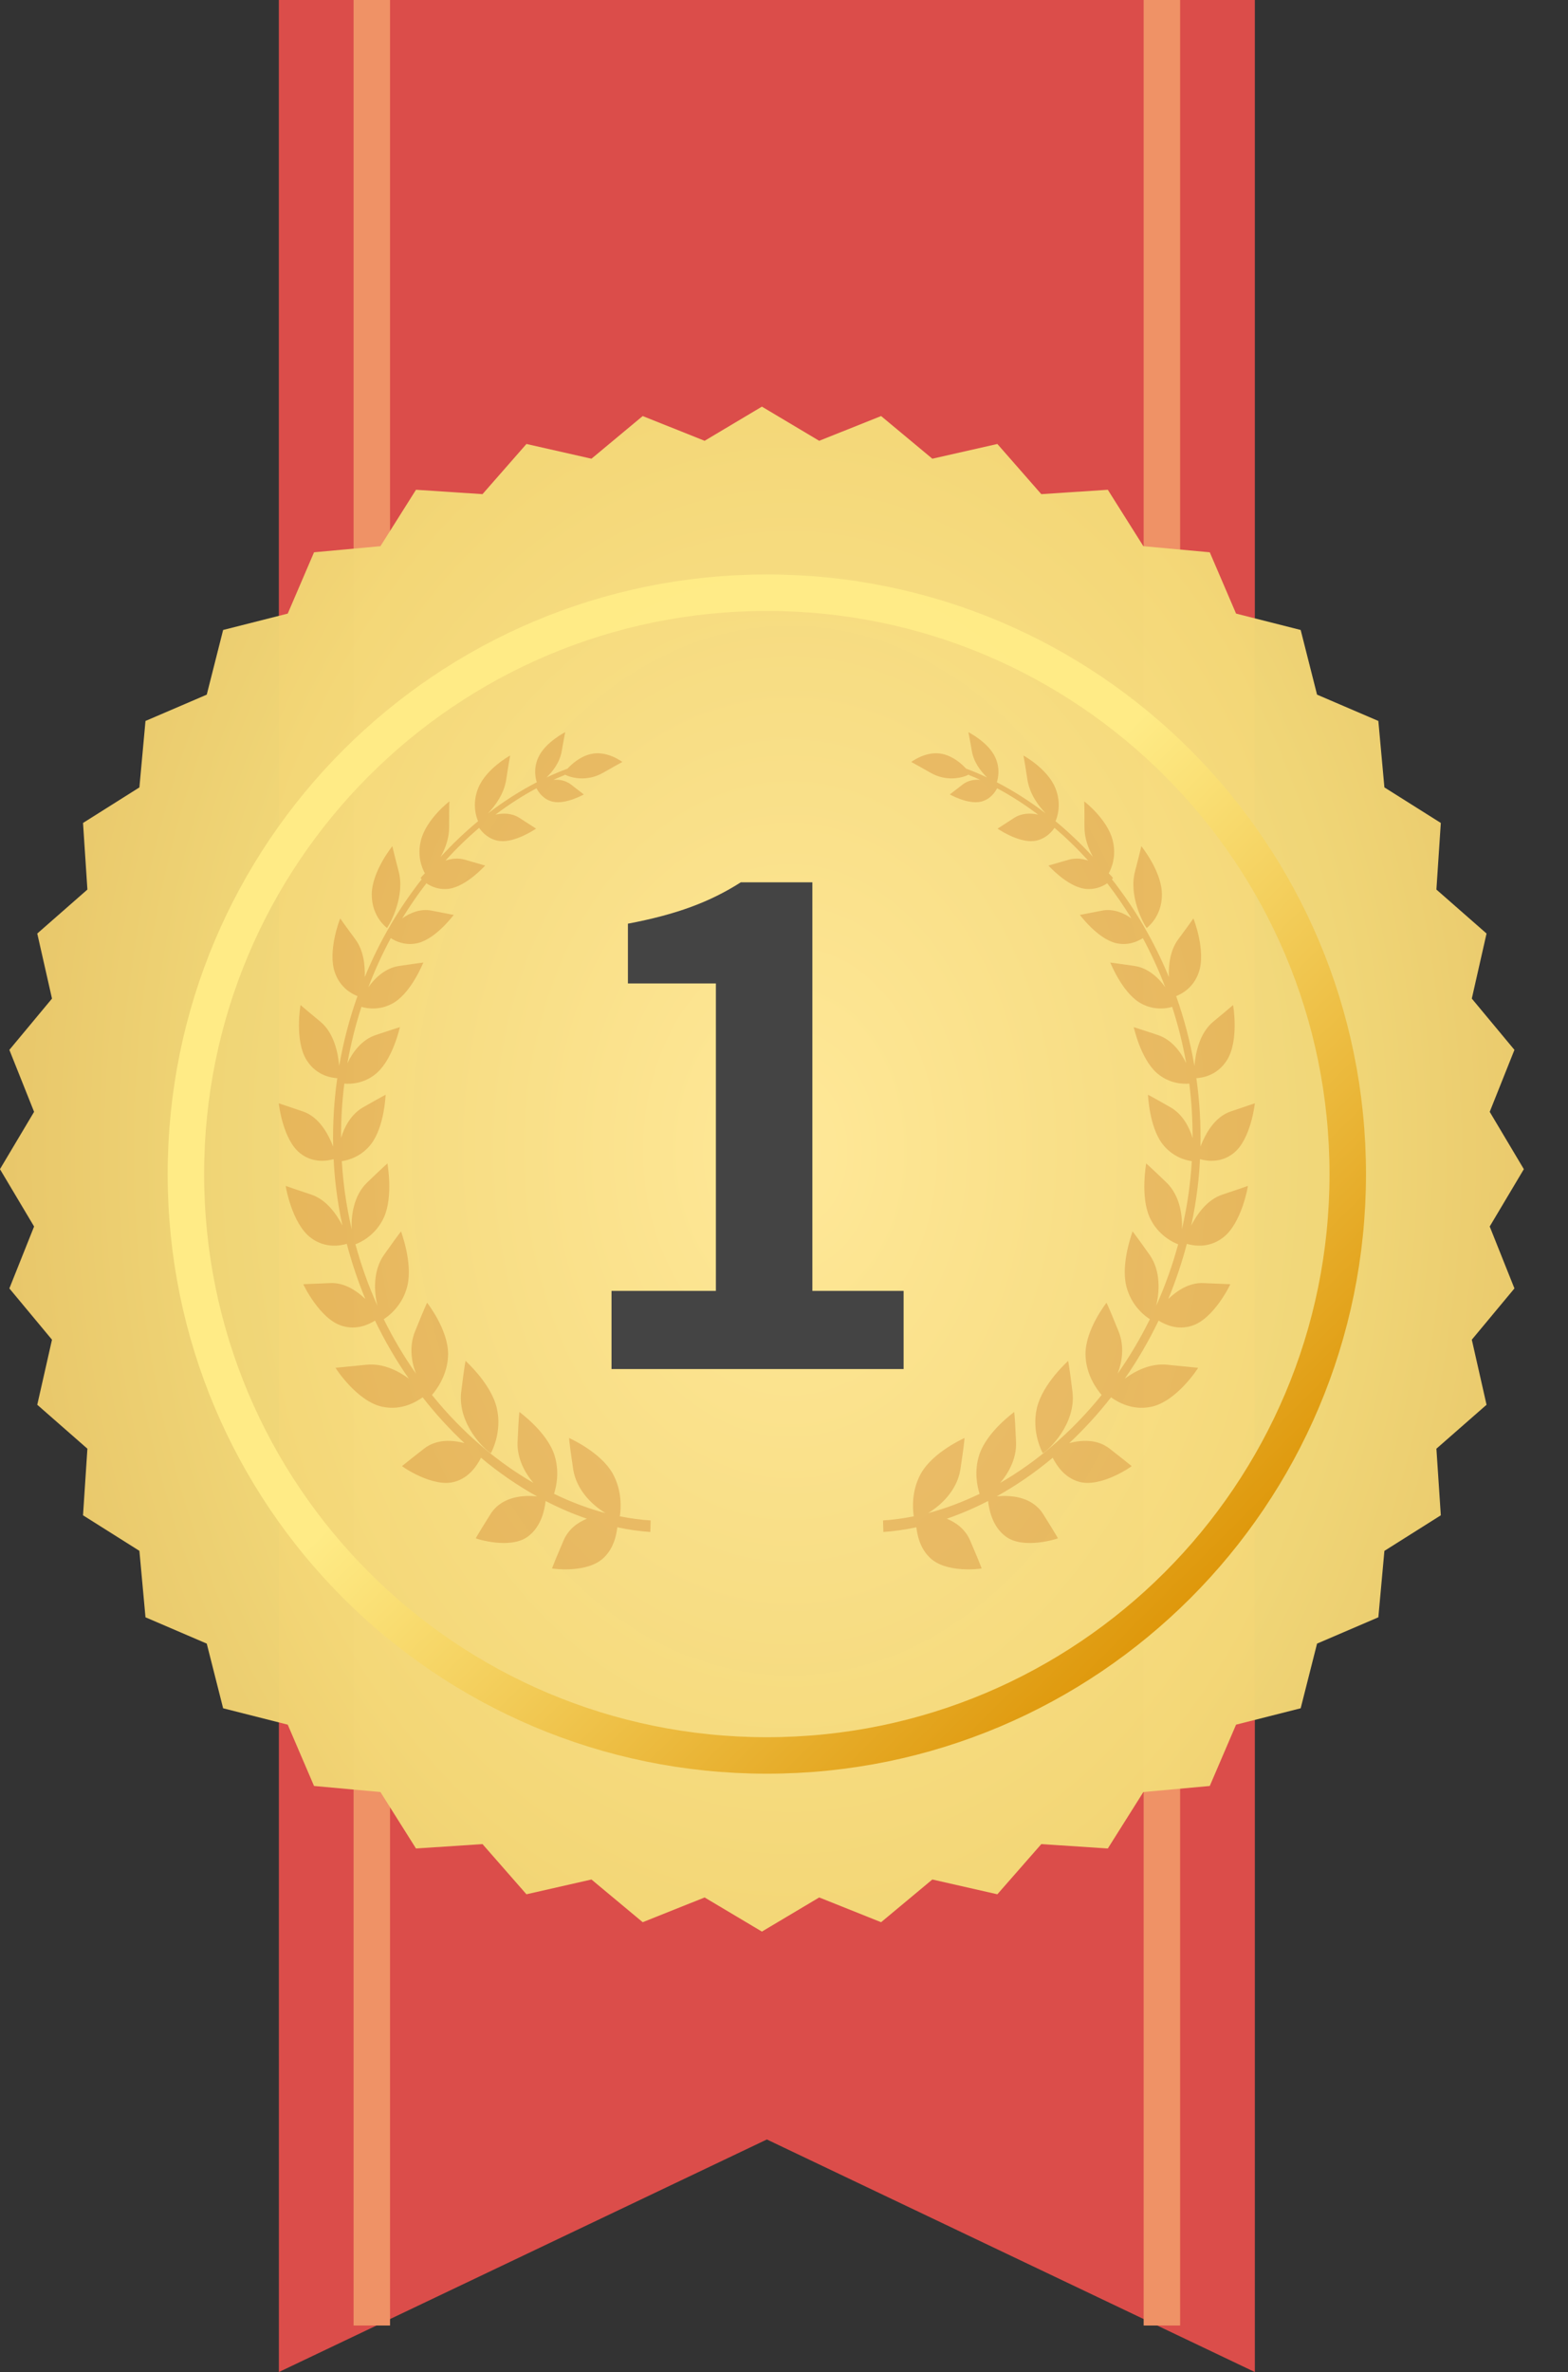 <svg fill="none" viewBox="0 0 43 65" xmlns="http://www.w3.org/2000/svg" xmlns:xlink="http://www.w3.org/1999/xlink"><rect x="0" y="0" width="43" height="65" fill="#333333" stroke="none"/><radialGradient id="a" cx="0" cy="0" gradientTransform="matrix(31.226 0 0 42.684 21.667 31.535)" gradientUnits="userSpaceOnUse" r="1"><stop offset="0" stop-color="#ffea99" stop-opacity=".989"/><stop offset=".499" stop-color="#f4d978" stop-opacity=".979"/><stop offset="1" stop-color="#dfb156" stop-opacity=".979"/></radialGradient><linearGradient id="b" gradientUnits="userSpaceOnUse" x1="21.029" x2="34.242" y1="29.831" y2="43.111"><stop offset="0" stop-color="#ffec87" stop-opacity=".979"/><stop offset="1" stop-color="#dd9405" stop-opacity=".979"/></linearGradient><clipPath id="c"><path d="m0 11.143h42.059v42.059h-42.059z"/></clipPath><path d="m7.647 0h26.765v65l-13.382-6.373-13.382 6.373z" fill="#db4d4a"/><path d="m10.196 0v63.725" stroke="#ef9266"/><path d="m31.863 0v63.725" stroke="#ef9266"/><g clip-path="url(#c)"><path clip-rule="evenodd" d="m20.894 11.143-1.571.936-1.698-.678-1.405 1.169-1.783-.404-1.205 1.375-1.824-.12-.975 1.546-1.821.167-.721 1.68-1.772.449-.449 1.772-1.68.721-.167 1.821-1.546.974.12 1.825-1.375 1.205.404 1.783-1.169 1.405.678 1.698-.936 1.571.936 1.571-.678 1.697 1.169 1.405-.404 1.783 1.375 1.204-.12 1.825 1.546.974.167 1.821 1.68.721.449 1.772 1.772.449.721 1.68 1.821.166.975 1.547 1.824-.12 1.205 1.375 1.783-.405 1.405 1.17 1.698-.678 1.571.935 1.571-.935 1.698.678 1.405-1.17 1.783.405 1.205-1.375 1.824.12.975-1.547 1.821-.166.721-1.68 1.772-.449.449-1.772 1.681-.721.166-1.82 1.547-.975-.121-1.825 1.375-1.204-.404-1.783 1.169-1.405-.678-1.697.936-1.571-.936-1.571.678-1.698-1.169-1.405.404-1.783-1.375-1.205.121-1.825-1.547-.974-.166-1.821-1.681-.721-.449-1.772-1.772-.449-.721-1.68-1.821-.167-.975-1.546-1.824.12-1.205-1.375-1.783.404-1.405-1.169-1.698.678z" fill="url(#a)" fill-rule="evenodd"/><g clip-rule="evenodd" fill="#bd4f00" fill-rule="evenodd" opacity=".5"><path d="m29.293 37.29c-.001.007-.696.617-.857 1.29-.159.68.16 1.237.162 1.24.156-.081.913-.793.814-1.673-.106-.864-.125-.855-.119-.857zm-4.24 4.262c-.287.058-.567.095-.837.112.004.105.007.211.009.316.29-.019.593-.061.905-.129.029.241.104.562.345.808.443.471 1.444.327 1.446.32-.004.002.009-.007-.32-.773-.138-.311-.386-.486-.637-.589.372-.128.751-.289 1.133-.486.022.189.096.687.484.973.49.366 1.433.056 1.432.049-.003.003.007-.006-.412-.673-.323-.493-.924-.509-1.268-.476.519-.288 1.036-.64 1.536-1.058.104.205.313.537.708.654.601.184 1.461-.418 1.457-.425-.001.002.003-.004-.609-.482-.346-.265-.772-.234-1.103-.148.403-.377.789-.796 1.147-1.255.173.123.574.368 1.093.261.701-.138 1.301-1.067 1.294-1.07 0-.001-.001.003-.842-.083-.458-.048-.868.163-1.167.378.344-.494.655-1.026.926-1.588.178.11.513.27.913.141.601-.186 1.059-1.136 1.052-1.138 0-.001 0 .001-.735-.031-.389-.018-.72.205-.964.434.201-.486.372-.992.508-1.51.16.047.584.139.986-.166.519-.386.694-1.421.688-1.421 0-.002.001.005-.696.237-.418.139-.69.526-.858.849.075-.348.135-.701.177-1.057.031-.253.051-.507.064-.762.164.046.561.122.919-.163.475-.37.589-1.368.584-1.368-.001-.001 0 .003-.656.222-.455.152-.706.632-.834.964.013-.631-.025-1.259-.113-1.874.149-.009.567-.064.836-.489.34-.526.175-1.517.17-1.514-.002-.002.003.005-.542.454-.376.311-.484.852-.517 1.212-.114-.659-.283-1.299-.501-1.912.166-.066.474-.234.618-.643.21-.585-.141-1.488-.146-1.485-.002-.002.005.006-.41.566-.23.306-.272.711-.262 1.04-.409-.997-.948-1.901-1.562-2.68.02-.02.031-.032.031-.032-.019-.028-.06-.075-.118-.131.076-.136.217-.466.11-.899-.143-.582-.782-1.075-.782-1.071-.003-.001.009.003.007.687-.004.313.104.6.233.833-.33-.36-.676-.688-1.027-.978.031-.069.187-.453-.009-.92-.217-.521-.872-.883-.871-.879-.003-.001.009.002.107.644.058.405.304.733.506.944-.443-.34-.895-.625-1.343-.856.038-.114.097-.38-.044-.686-.188-.41-.736-.688-.735-.685-.003-.001.006.001.095.514.052.312.249.562.418.726-.193-.091-.385-.171-.576-.242-.123-.134-.346-.33-.631-.399-.454-.11-.873.218-.873.216-.002.002.002-.005.521.291.459.268.907.134 1.055.055.003.004.005.009.009.013.101.04.203.084.306.13-.163-.012-.338.017-.482.129-.351.273-.352.272-.352.272.002-.001.488.278.848.199.258-.059.394-.258.449-.369.376.201.754.442 1.126.723-.212-.048-.454-.043-.66.091-.453.293-.454.292-.454.293.002-.002.56.39 1.002.338.289-.038.471-.228.56-.361.318.272.628.571.924.899-.168-.057-.351-.077-.532-.025-.559.16-.558.162-.558.161.003-.002.494.554.977.633.275.043.496-.053.635-.148.234.302.455.623.663.961-.222-.155-.506-.27-.802-.212-.611.117-.611.12-.611.119.004-.002.47.636.974.768.33.083.603-.035.753-.133.23.427.438.878.615 1.346-.186-.263-.473-.527-.837-.582-.672-.099-.672-.092-.672-.094.005 0 .309.782.792 1.089.377.235.752.172.906.124.163.501.292 1.018.386 1.548-.144-.307-.395-.645-.769-.772-.672-.225-.673-.217-.672-.219.005.001.183.847.624 1.247.342.305.733.316.901.299.062.491.092.99.09 1.493-.093-.312-.278-.653-.599-.839-.624-.356-.627-.346-.625-.349.004.003.031.866.395 1.346.269.351.628.45.808.475-.018.294-.047.585-.087.877-.047.334-.11.666-.185.994.02-.38-.055-.928-.418-1.281-.558-.537-.564-.525-.562-.529.004.004-.165.886.094 1.474.226.5.655.697.784.742-.158.584-.362 1.15-.605 1.69.095-.378.13-.958-.177-1.398-.462-.653-.471-.641-.469-.644.004.005-.327.853-.173 1.494.134.55.53.838.648.911-.26.529-.558 1.028-.885 1.494.126-.326.189-.743.032-1.146-.326-.81-.341-.797-.337-.801.001.008-.578.728-.575 1.413.004.559.319.976.442 1.117-.827 1.028-1.796 1.841-2.783 2.41.233-.272.449-.665.436-1.109-.036-.842-.055-.834-.05-.836-.001.006-.74.529-.956 1.166-.151.455-.06.869.006 1.078-.477.231-.952.407-1.414.529.34-.202.79-.609.887-1.192.132-.873.108-.867.115-.869-.003.007-.857.375-1.196.974-.268.48-.226.981-.197 1.176zm6.811-17.038c.001-.627-.564-1.329-.565-1.325-.003-.002.007.005-.172.687-.18.673.224 1.424.318 1.554-.003 0.0.42-.294.419-.916z" opacity=".5"/><path d="m12.766 37.29c.001.007.696.617.857 1.29.159.68-.16 1.237-.162 1.24-.156-.081-.913-.793-.814-1.673.106-.864.125-.855.119-.857zm4.24 4.262c.287.058.567.095.837.112-.004.105-.007.211-.009.316-.29-.019-.593-.061-.905-.129-.029.241-.104.562-.345.808-.443.471-1.444.327-1.446.32.004.002-.009-.007.32-.773.138-.311.386-.486.637-.589-.372-.128-.751-.289-1.133-.486-.022.189-.096.687-.484.973-.49.366-1.433.056-1.432.049.003.003-.007-.006.412-.673.323-.493.924-.509 1.268-.476-.519-.288-1.036-.64-1.536-1.058-.104.205-.313.537-.708.654-.601.184-1.461-.418-1.457-.425.001.002-.003-.004.609-.482.346-.265.772-.234 1.103-.148-.403-.377-.789-.796-1.147-1.255-.173.123-.574.368-1.093.261-.701-.138-1.301-1.067-1.294-1.07 0-.001.001.003.841-.083.458-.048.868.163 1.166.378-.344-.494-.655-1.026-.926-1.588-.178.11-.513.27-.913.141-.601-.186-1.059-1.136-1.052-1.138 0-.001 0 .001.735-.031.389-.018.72.205.964.434-.201-.486-.372-.992-.508-1.51-.16.047-.584.139-.986-.166-.519-.386-.694-1.421-.688-1.421 0-.002-.001.005.696.237.418.139.69.526.858.849-.075-.348-.135-.701-.177-1.057-.031-.253-.051-.507-.064-.762-.164.046-.561.122-.919-.163-.475-.37-.589-1.368-.584-1.368.001-.001 0 .003.656.222.455.152.706.632.834.964-.013-.631.025-1.259.113-1.874-.149-.009-.567-.064-.836-.489-.34-.526-.175-1.517-.17-1.514.002-.002-.003.005.542.454.376.311.484.852.517 1.212.114-.659.283-1.299.501-1.912-.166-.066-.474-.234-.618-.643-.21-.585.141-1.488.146-1.485.002-.002-.005.006.41.566.23.306.272.711.262 1.04.409-.997.948-1.901 1.562-2.68-.02-.02-.031-.032-.031-.032.019-.028.06-.075.118-.131-.076-.136-.217-.466-.11-.899.143-.582.782-1.075.782-1.071.003-.001-.009.003-.007.687.004.313-.104.6-.233.833.33-.36.676-.688 1.027-.978-.031-.069-.187-.453.009-.92.217-.521.872-.883.871-.879.003-.001-.009.002-.107.644-.058.405-.304.733-.506.944.443-.34.895-.625 1.343-.856-.038-.114-.097-.38.044-.686.188-.41.736-.688.735-.685.003-.001-.006.001-.095.514-.052.312-.249.562-.418.726.193-.091.385-.171.576-.242.123-.134.346-.33.631-.399.454-.11.873.218.873.216.002.002-.002-.005-.521.291-.459.268-.907.134-1.055.055-.003.004-.005.009-.009.013-.101.04-.203.084-.306.13.163-.012.338.017.482.129.351.273.352.272.352.272-.002-.001-.488.278-.848.199-.258-.059-.394-.258-.449-.369-.376.201-.754.442-1.126.723.212-.048.454-.043.66.091.453.293.454.292.454.293-.002-.002-.56.39-1.002.338-.289-.038-.471-.228-.56-.361-.318.272-.628.571-.924.899.168-.057.351-.077.532-.025.559.16.558.162.558.161-.003-.002-.494.554-.977.633-.275.043-.496-.053-.635-.148-.234.302-.455.623-.663.961.222-.155.506-.27.802-.212.611.117.611.12.611.119-.004-.002-.47.636-.974.768-.33.083-.603-.035-.753-.133-.23.427-.438.878-.615 1.346.186-.263.473-.527.837-.582.672-.099.672-.092.672-.094-.005 0-.309.782-.792 1.089-.377.235-.752.172-.906.124-.163.501-.292 1.018-.386 1.548.144-.307.395-.645.769-.772.672-.225.673-.217.672-.219-.005.001-.183.847-.624 1.247-.342.305-.733.316-.901.299-.062.491-.092.99-.09 1.493.093-.312.278-.653.599-.839.624-.356.627-.346.625-.349-.004.003-.031.866-.395 1.346-.269.351-.628.45-.808.475.018.294.047.585.087.877.047.334.11.666.185.994-.02-.38.055-.928.418-1.281.558-.537.564-.525.562-.529-.004.004.165.886-.094 1.474-.226.5-.655.697-.784.742.158.584.362 1.15.605 1.69-.095-.378-.13-.958.177-1.398.462-.653.471-.641.469-.644-.004.005.327.853.173 1.494-.134.55-.53.838-.648.911.26.529.558 1.028.885 1.494-.126-.326-.189-.743-.032-1.146.326-.81.341-.797.337-.801-.001.008.578.728.575 1.413-.004.559-.319.976-.442 1.117.827 1.028 1.796 1.841 2.783 2.41-.233-.272-.449-.665-.436-1.109.036-.842.055-.834.05-.836.001.006.74.529.956 1.166.151.455.06.869-.006 1.078.477.231.952.407 1.414.529-.34-.202-.79-.609-.887-1.192-.132-.873-.108-.867-.115-.869.003.007.857.375 1.196.974.268.48.226.981.197 1.176zm-6.811-17.038c-.001-.627.564-1.329.565-1.325.003-.002-.007.005.172.687.18.673-.224 1.424-.318 1.554.003 0-.42-.294-.419-.916z" opacity=".5"/></g><path d="m21.029 48.104c8.799 0 15.931-7.133 15.931-15.931 0-8.799-7.133-15.931-15.931-15.931-8.799 0-15.931 7.133-15.931 15.931 0 8.799 7.133 15.931 15.931 15.931z" stroke="url(#b)"/><path d="m16.77 37.515h8.01v-2.142h-2.502v-11.196h-1.962c-.846.54-1.764.882-3.096 1.134v1.638h2.412v8.424h-2.862z" fill="#444"/></g></svg>
